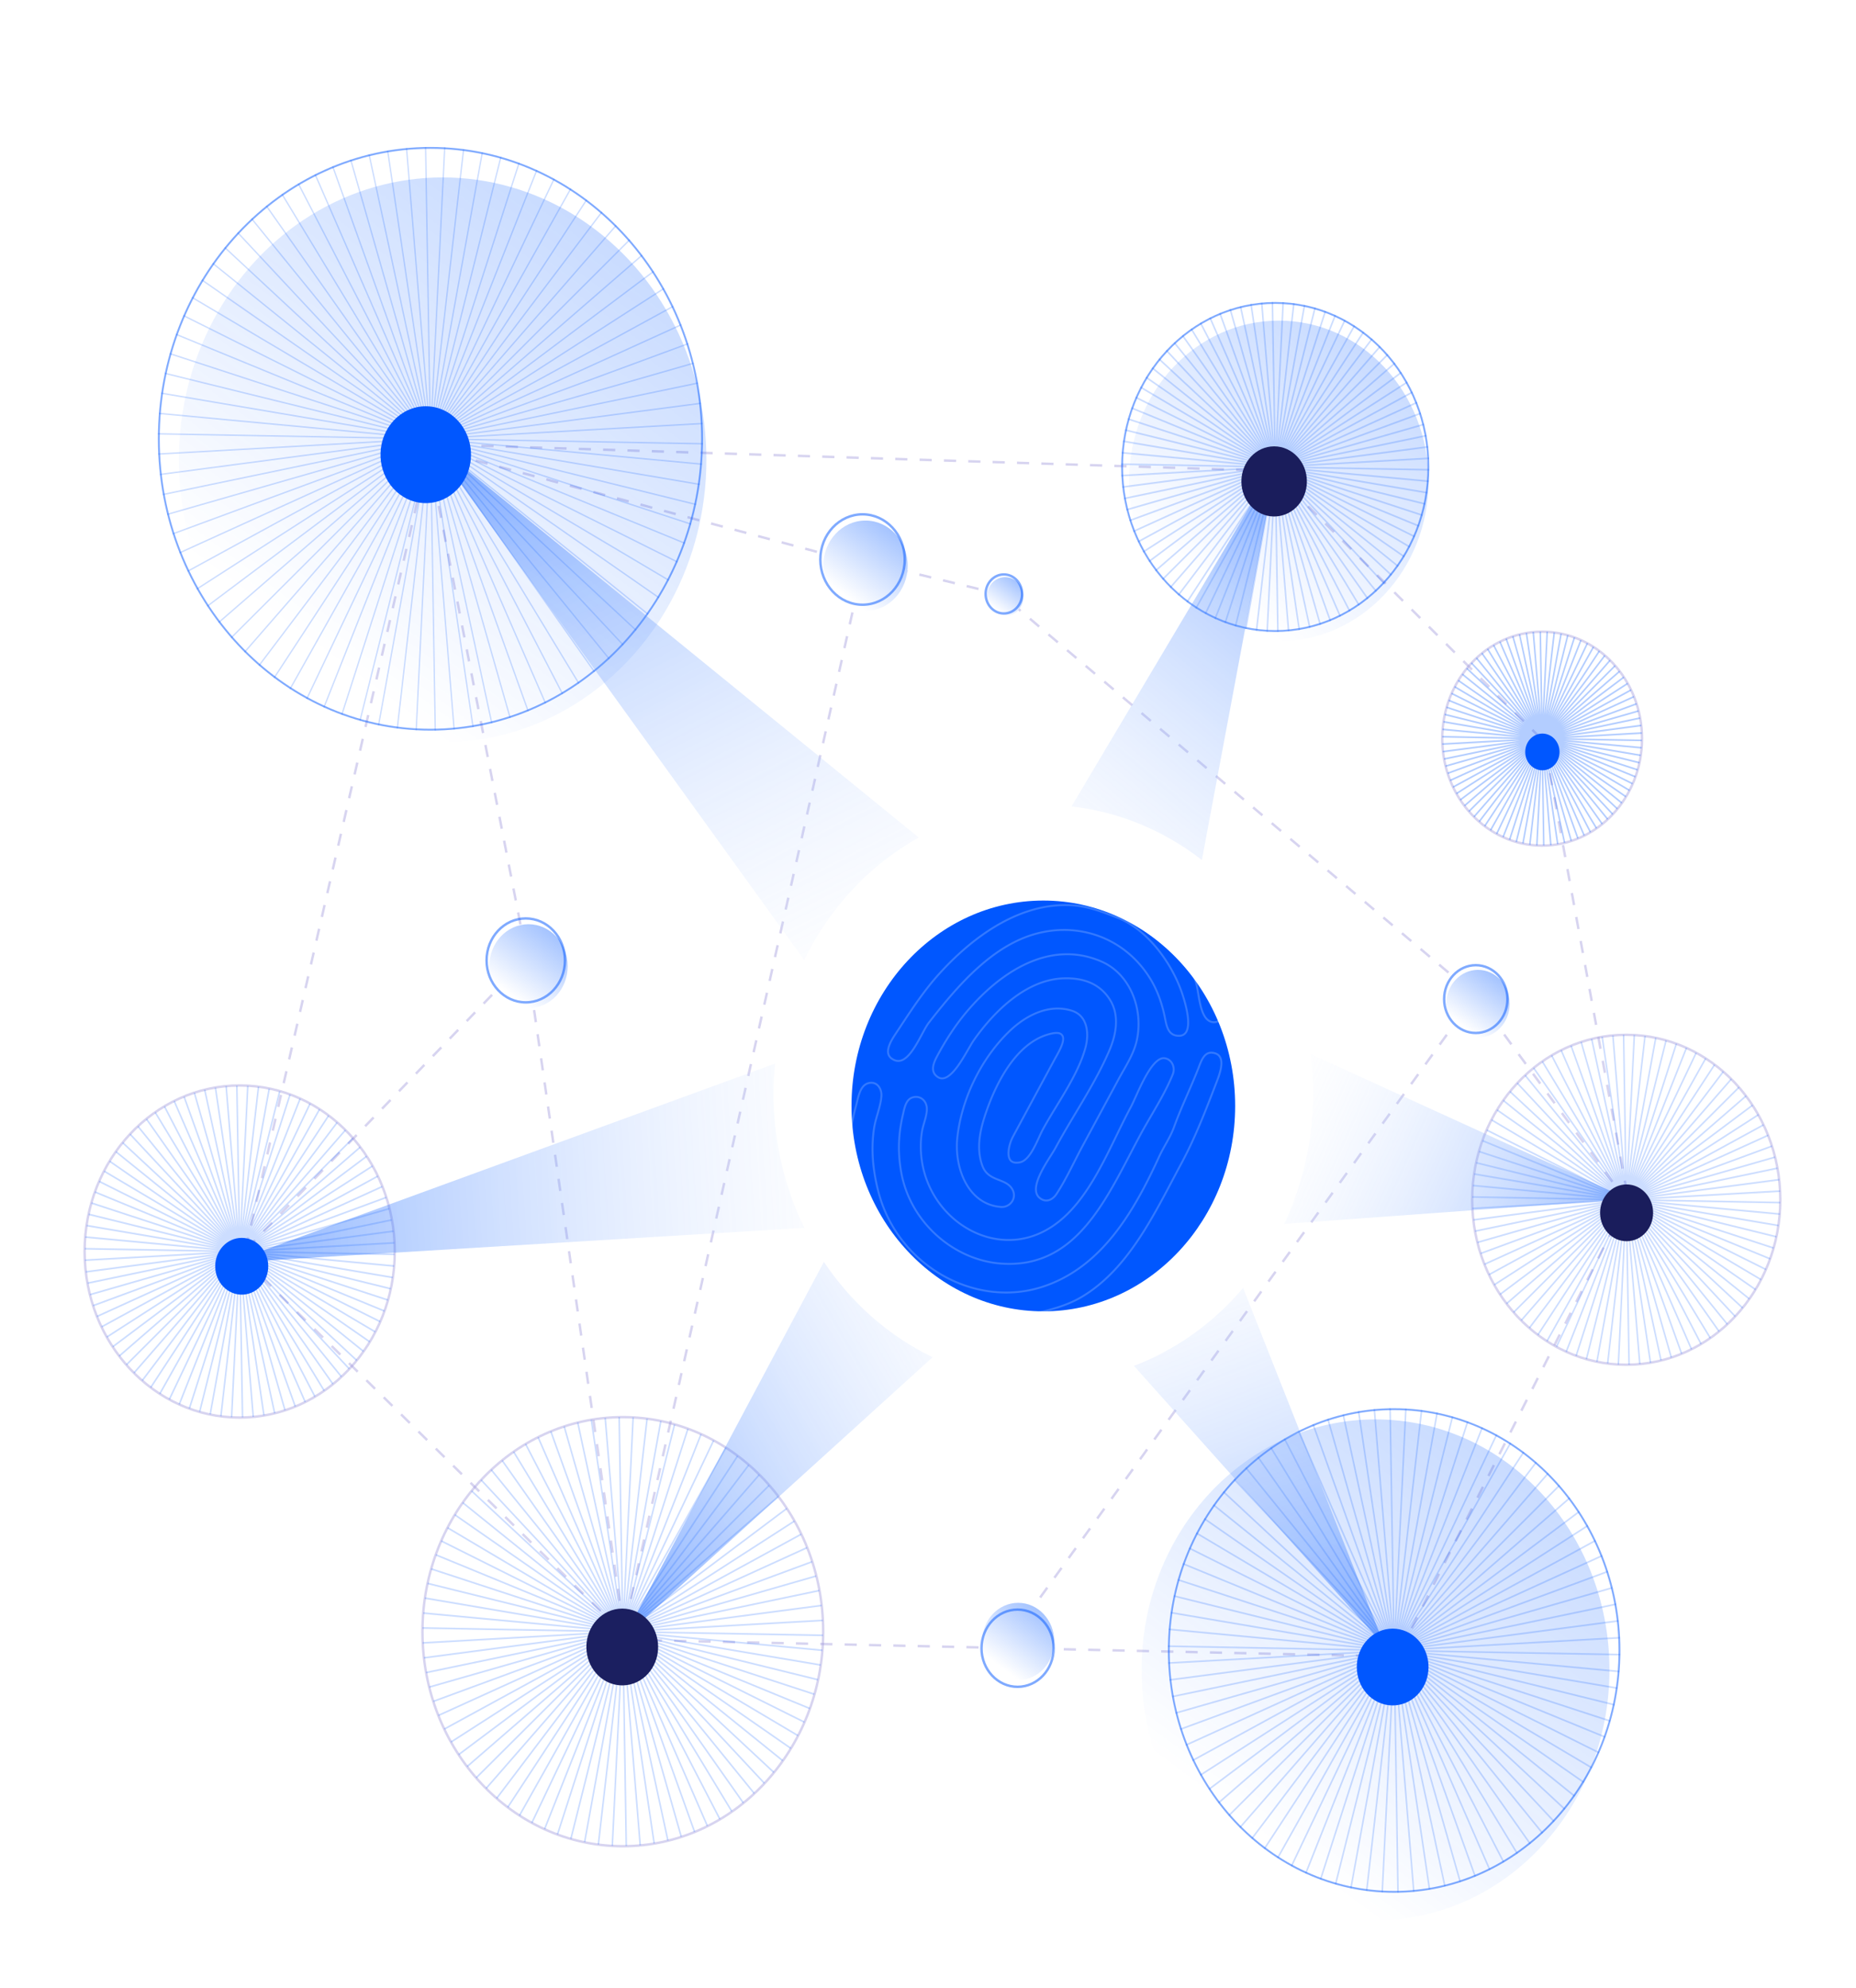 <svg width="762" height="816" viewBox="0 0 762 816" fill="none" xmlns="http://www.w3.org/2000/svg"><path fill="#fff" d="M0 0h761.938v815.603H0z"/><g style="mix-blend-mode:lighten" filter="url(#filter0_f)"><path d="M211.494 571.784c19.013 13.311 44.056 72.861 31.908 92.974-12.148 20.114-50.354 26.676-69.367 13.365-19.013-13.311-14.492-30.959-2.344-51.072 12.148-20.114 20.79-68.578 39.803-55.267z" fill="#677B99"/></g><g style="mix-blend-mode:lighten" filter="url(#filter1_f)"><path d="M192.896 556.203c18.125 12.69 36.174 39.129 24.75 58.044-11.423 18.915-13.818 52.258-31.944 39.568-18.125-12.69-57.733-67.425-46.309-86.34 11.423-18.915 35.378-23.962 53.503-11.272z" fill="#30F"/></g><g style="mix-blend-mode:lighten" filter="url(#filter2_f)"><path d="M196.51 614.048c17.203 12.044-11.546 1.521-15.984 46.31.489 28.019-35.135 25.32-52.337 13.276-17.203-12.044-21.662-37.515-9.96-56.892 11.702-19.376 61.078-14.738 78.281-2.694z" fill="#0085FF"/></g><ellipse cx="184.402" cy="570.236" rx="120.373" ry="128.852" fill="#fff"/><g style="mix-blend-mode:lighten" filter="url(#filter3_f)"><path d="M634.133 202.404c15.662 10.966 36.291 60.02 26.284 76.589-10.007 16.569-41.479 21.974-57.142 11.009-15.662-10.965-11.938-25.502-1.931-42.071 10.007-16.569 17.127-56.492 32.789-45.527z" fill="#7683B1"/></g><g style="mix-blend-mode:lighten" filter="url(#filter4_f)"><path d="M618.812 189.569c14.931 10.454 29.799 32.233 20.389 47.814-9.411 15.582-11.384 43.049-26.315 32.595-14.931-10.453-47.559-55.542-38.148-71.124 9.411-15.581 29.143-19.738 44.074-9.285z" fill="#30F"/></g><g style="mix-blend-mode:lighten" filter="url(#filter5_f)"><path d="M621.789 237.22c14.171 9.921-9.511 1.252-13.167 38.148.403 23.081-28.943 20.858-43.113 10.936-14.171-9.921-17.845-30.903-8.205-46.865 9.64-15.961 50.314-12.141 64.485-2.219z" fill="#0085FF"/></g><ellipse cx="614.032" cy="174.772" rx="126.136" ry="135.02" fill="#fff"/><path opacity=".4" d="M216.416 394.779l39.698 274.153 98.603-438.644 56.345 13.708 194.646 164.491m0 0L417.465 668.932m188.243-260.445l61.468 83.616" stroke="#9C94D9" stroke-dasharray="5 5"/><path opacity=".4" d="M354.717 231.659l-179.279-47.976 40.978 209.726L99.884 514.036" stroke="#9C94D9" stroke-dasharray="5 5"/><path opacity=".4" d="M522.471 193.278l-345.753-10.966-76.834 334.465 158.791 156.267 315.019 6.854 94.762-187.794-34.575-187.795-111.41-111.031z" stroke="#9C94D9" stroke-dasharray="5 5"/><ellipse opacity=".3" cx="181.722" cy="188.746" rx="108.296" ry="115.924" fill="url(#paint0_linear)"/><path opacity=".5" d="M288.242 180.094c0 65.967-49.953 119.4-111.519 119.4s-111.519-53.433-111.519-119.4c0-65.967 49.953-119.4 111.519-119.4s111.519 53.433 111.519 119.4z" stroke="#0057FF" stroke-width=".75"/><path opacity=".2" d="M175.019 60.313l1.838 111.46 5.449-111.319.544.03-5.447 111.277 12.666-110.572.54.071-12.665 110.561 19.818-109.368.534.111-19.825 109.409 26.914-107.651.526.15-26.912 107.641 33.87-105.394.515.19-33.865 105.378 40.624-102.566.501.227-40.649 102.628 47.282-99.325.484.265-47.252 99.264 53.62-95.544.467.3-53.617 95.539 59.651-91.249.446.334-59.667 91.273 65.512-86.639.423.367-65.501 86.623 70.946-81.492.398.397-70.968 81.518 76.157-76.04.371.427-76.139 76.021 80.862-70.117.342.453-80.86 70.116 85.26-63.935.312.477-85.26 63.935 89.197-57.4.28.499-89.22 57.416 92.766-50.599.247.519L183.8 176.56l95.82-43.557.213.536-95.813 43.554 98.44-36.319.177.551-98.461 36.326 100.56-28.878.141.563-100.566 28.88 102.207-21.291.104.572-102.246 21.299 103.36-13.567.067.578-103.294 13.558 103.952-5.831.028.582-103.922 5.829 104.054 1.896-.01.583-104.134-1.898 103.739 9.699-.047.58-103.711-9.696 102.86 17.426-.085.575-102.891-17.431 101.443 25.091-.123.568-101.402-25.081 99.568 32.599-.16.557-99.529-32.587 97.167 39.891-.195.544-97.209-39.908 94.387 47.075-.229.528-94.431-47.096 91.079 54.054-.264.509-91.045-54.034 87.304 60.71-.296.488-87.249-60.671 83.116 66.991-.327.465L182.73 185.3l78.62 73.19-.357.44-78.513-73.09 73.593 78.705-.385.412-73.663-78.781 68.346 84.124-.41.382-68.338-84.112 62.693 89.032-.435.351-62.684-89.021 56.71 93.444-.457.318-56.714-93.453 50.478 97.457-.476.283-50.497-97.494 43.997 101.081-.493.246-43.95-100.971 37.325 103.991-.508.209-37.356-104.078 30.462 106.607-.52.17-30.459-106.596 23.435 108.636-.53.131-23.438-108.646 16.282 110.121-.538.091-16.279-110.105 9.058 111.016-.542.05-9.054-110.971 1.837 111.394-.544.01-1.839-111.458-5.449 111.317-.543-.03 5.447-111.266-12.666 110.637-.54-.071 12.666-110.646-19.819 109.378-.534-.111 19.825-109.408-26.915 107.65-.525-.15 26.911-107.641-33.87 105.394-.514-.189 33.886-105.443-40.716 102.631-.501-.228 40.678-102.536-47.24 99.308-.485-.264 47.269-99.37-53.636 95.574-.467-.3 53.626-95.554-59.731 91.339-.446-.334 59.727-91.334-65.501 86.625-.423-.367 65.533-86.666-71.049 81.535-.398-.397 71.002-81.481-76.12 76.002-.371-.426 76.13-76.013-80.924 70.184-.342-.452 80.939-70.197-85.268 63.94-.312-.477 85.291-63.958-89.299 57.423-.28-.499 89.259-57.398-92.734 50.581-.248-.519 92.734-50.58-95.82 43.556-.212-.536 95.816-43.555-98.443 36.32-.177-.551 98.459-36.326-100.558 28.878-.141-.563 100.568-28.88-102.21 21.291-.103-.572 102.172-21.284-103.286 13.627-.067-.578 103.365-13.637-104.023 5.835-.028-.582 103.923-5.829-104.055-1.896.01-.583 104.134 1.898-103.74-9.699.048-.58 103.709 9.696-102.858-17.426.085-.575 102.808 17.417-101.43-25.002.122-.567 101.487 25.015-99.582-32.534.16-.557 99.592 32.538-97.23-39.917.195-.544 97.207 39.908-94.386-47.075.23-.528 94.403 47.083-91.122-54.041.264-.509 91.11 54.033-87.369-60.709.296-.488 87.351 60.696-83.147-67.016.327-.466 83.174 67.038-78.577-73.08.356-.439 78.55 73.054-73.629-78.745.385-.412 73.666 78.785-68.349-84.128.41-.382 68.307 84.075-62.662-88.92.434-.35 62.707 88.982-56.732-93.481.457-.318 56.714 93.453-50.478-97.457.476-.283 50.452 97.406-44.023-100.917.493-.247 44.055 100.991-37.359-104.086.508-.209 37.355 104.077-30.461-106.606.52-.17 30.455 106.581-23.431-108.545.53-.132 23.422 108.505-16.336-109.979.537-.092 16.346 110.04-9.125-111.026.542-.05 9.126 111.044-1.838-111.467.544-.01z" fill="#0057FF"/><ellipse opacity=".3" cx="525.032" cy="197.389" rx="61.467" ry="65.796" fill="url(#paint1_linear)"/><path opacity=".5" d="M586.446 191.664c0 37.211-28.175 67.332-62.877 67.332s-62.876-30.121-62.876-67.332c0-37.21 28.174-67.331 62.876-67.331s62.877 30.121 62.877 67.331z" stroke="#0057FF" stroke-width=".75"/><path opacity=".2" d="M522.727 123.952l.993 57.865 2.767-57.787.639.035-2.769 57.828 6.531-57.443.636.083-6.538 57.509 10.305-56.905.628.13-10.297 56.865 13.99-55.952.619.178-13.994 55.965 17.615-54.744.606.223-17.567 54.592 21.036-53.149.59.267-21.053 53.191 24.457-51.525.571.311-24.526 51.67 27.867-49.692.549.353-27.854 49.668 31.053-47.464.524.393-30.978 47.351 33.954-44.92.497.431-33.993 44.972 36.831-42.311.468.467-36.816 42.295 39.518-39.492.437.501-39.528 39.502 42.013-36.464.403.532-42.075 36.518 44.346-33.244.367.561-44.339 33.239 46.398-29.815.329.588-46.295 29.749 48.144-26.261.29.611-48.13 26.253 49.686-22.609.25.631-49.802 22.662 51.15-18.859.208.648-51.144 18.857 52.286-14.98.165.662-52.267 14.975 53.119-11.023.122.673-52.996 10.997 53.56-7.053.079.681-53.661 7.066 54.02-3.04.033.685-53.985 3.037 54.057.987-.011.686-54.067-.988 53.851 5.013-.055.683-53.92-5.019 53.416 9.048-.1.677-53.333-9.034 52.625 12.982-.144.668-52.775-13.019 51.779 16.978-.188.655-51.606-16.922 50.404 20.717-.23.64-50.484-20.75 48.991 24.473-.27.621-49.045-24.499 47.343 28.154-.311.599-47.161-28.046 45.25 31.458-.349.574-45.445-31.593 43.239 34.942-.385.547-43.076-34.809 40.739 37.92-.42.517-40.795-37.973 38.243 40.938-.452.484-38.244-40.937 35.474 43.669-.483.45-35.583-43.803 32.594 46.393-.512.412-32.427-46.156 29.383 48.429-.537.373-29.516-48.648 26.246 50.783-.56.332-26.156-50.608 22.825 52.43-.581.289-22.863-52.518 19.385 54.117-.598.245-19.353-54.03 15.808 55.318-.612.2-15.861-55.501 12.162 56.568-.624.154-12.128-56.408 8.44 57.166-.632.107-8.451-57.239 4.686 57.689-.637.059-4.683-57.644.922 57.875-.64.012-.922-57.864-2.838 57.787-.639-.036 2.838-57.802-6.6 57.507-.635-.084 6.613-57.623-10.381 56.931-.628-.131 10.335-56.683-13.945 55.771-.619-.178 13.98-55.905-17.601 54.773-.605-.223 17.619-54.831-21.172 53.388-.59-.268 21.156-53.347-24.56 51.593-.571-.311 24.558-51.588-27.899 49.699-.549-.353 27.851-49.612-30.967 47.408-.525-.393 31.056-47.544-34.114 45.113-.497-.432 34.064-45.048-36.902 42.388-.468-.467 36.972-42.468-39.674 39.575-.436-.501 39.6-39.502-42.086 36.465-.403-.533 42.146-36.517-44.417 33.244-.367-.562 44.288-33.147-46.347 29.812-.33-.587 46.429-29.865-48.194 26.288-.29-.611 48.196-26.29-49.835 22.646-.25-.631 49.873-22.663-51.221 18.86-.208-.649 51.01-18.781-52.068 14.994-.166-.662 52.269-15.052-53.121 11.099-.123-.673L514.6 193.19l-53.828 7.078-.078-.68 53.726-7.065-54.003 3.038-.033-.684 53.983-3.038-54.055-.987.011-.685 54.049.987-53.916-5.012.055-.683 53.993 5.019-53.489-9.048.099-.677 53.404 9.034-52.695-12.982.144-.668 52.686 12.98-51.69-16.85.187-.655 51.837 16.897-50.634-20.782.23-.639 50.551 20.748-49.058-24.471.27-.622 48.98 24.432-47.278-27.997.31-.6 47.358 28.044-45.446-31.544.348-.575 45.407 31.517-43.2-34.776.385-.548 43.251 34.818-40.914-38.017.42-.518 40.955 38.055-38.32-41.019.452-.484 38.245 40.938-35.475-43.67.483-.45 35.425 43.608-32.519-46.109.511-.413 32.557 46.163-29.511-48.523.536-.374 29.541 48.572-26.271-50.618.56-.333 26.227 50.533-22.895-52.354.579-.291 22.934 52.442-19.455-54.039.598-.246 19.503 54.174-15.875-55.55.613-.201 15.799 55.286-12.184-56.263.624-.155 12.204 56.357-8.516-57.203.632-.108 8.522 57.245-4.757-57.694.637-.06 4.754 57.642-.993-57.872.64-.013z" fill="#0057FF"/><path d="M633.138 347.071c22.647 0 41.006-19.652 41.006-43.894 0-24.242-18.359-43.894-41.006-43.894-22.646 0-41.005 19.652-41.005 43.894 0 24.242 18.359 43.894 41.005 43.894z" stroke="#9C94D9" stroke-opacity=".4"/><path opacity=".3" d="M633.913 293.561l1.62-34.261-.639-.034-1.605 33.94-.578-33.929-.64.012.583 34.225-2.849-34.173-.638.061L632 293.38l-5.02-33.618-.632.108 5.028 33.676-7.223-33.275-.624.155 7.201 33.172-9.322-32.55-.612.201 9.367 32.708-11.501-31.954-.598.246 11.43 31.757-13.414-30.781-.581.29 13.515 31.009-15.518-29.899-.559.333 15.461 29.791-17.403-28.634-.537.374 17.393 28.616-19.193-27.232-.511.412 19.261 27.331-21.006-25.807-.483.45 20.855 25.62-22.462-24.044-.453.485 22.46 24.041-23.932-22.321-.421.517 24.11 22.487-25.533-20.62-.386.547 25.616 20.687-26.909-18.671-.348.575 26.659 18.497-27.823-16.507-.311.599 27.904 16.555-28.859-14.411-.27.621 28.979 14.472-29.892-12.259-.229.64 29.612 12.144-30.316-9.948-.188.655 30.41 9.979-30.991-7.708-.145.667 31.084 7.732-31.459-5.382-.101.676 31.669 5.419-32.005-2.988-.056.682 31.652 2.956-31.701-.619-.012.686 31.699.618-31.709 1.717.032.685 32.006-1.734-31.812 4.161.077.681 31.661-4.142-31.262 6.486.122.673 31.053-6.442-30.615 8.707.164.662 30.888-8.785-30.161 11.062.207.648 30.249-11.093-29.481 13.386.25.631 29.204-13.261-28.312 15.394.29.611 28.425-15.455-27.323 17.521.329.588 27.371-17.552-26.142 19.554.367.562 26.043-19.48-24.685 21.331.402.534 24.657-21.307-23.249 23.099.435.502 23.5-23.347-21.876 25.084.468.467 21.644-24.818-19.968 26.323.497.432 19.992-26.355-18.262 27.808.524.394 18.331-27.914-16.46 29.229.548.353 16.434-29.181-14.503 30.359.571.312 14.558-30.475-12.482 31.429.59.268 12.441-31.328-10.382 32.237.605.224 10.376-32.218-8.249 32.906.619.177 8.197-32.701-6.082 33.169.629.132 6.123-33.393-3.933 33.817.635.085 3.953-33.991-1.684 34.197.639.036 1.669-33.872.513 33.86.64-.011-.517-34.151 2.783 34.097.638-.059-2.769-33.915 4.956 33.554.633-.107-4.964-33.603 7.158 33.2.624-.154-7.138-33.108 9.259 32.485.612-.2-9.303-32.641 11.437 31.887.598-.246-11.364-31.683 13.348 30.707.581-.29-13.397-30.819 15.4 29.797.56-.332-15.467-29.927 17.409 28.681.536-.374-17.327-28.546 19.128 27.162.511-.413-19.197-27.26 20.941 25.737.483-.45-20.79-25.551 22.397 23.975.453-.485-22.397-23.974 23.869 22.253.421-.516-24.043-22.416 25.466 20.549.386-.548-25.55-20.616 26.843 18.601.348-.576-26.598-18.43 27.763 16.441.31-.599-27.836-16.485 28.791 14.341.27-.622-28.911-14.4 29.824 12.188.229-.641-29.549-12.075 30.254 9.88.187-.655-30.348-9.911 30.93 7.64.143-.668-31.015-7.661 31.392 5.313.1-.677-31.602-5.349 31.939 2.919.055-.683-31.589-2.887 31.639.55.011-.685-31.636-.55 31.647-1.787-.033-.684-31.943 1.803 31.75-4.231-.079-.68-31.599 4.211 31.202-6.556-.123-.672-30.984 6.51 30.547-8.775-.165-.662-30.739 8.83 30.096-11.107-.209-.648-30.342 11.198 29.493-13.491-.251-.63-29.141 13.329 28.25-15.464-.292-.61-28.359 15.524 27.259-17.591-.33-.587-27.304 17.619 26.076-19.621-.368-.561-25.981 19.55 24.624-21.403-.404-.532-24.591 21.375 23.185-23.169-.437-.501-23.432 23.416 21.81-25.153-.469-.467-21.581 24.889 19.906-26.395-.498-.431-19.928 26.423 18.199-27.877-.525-.393-18.268 27.984 16.398-29.3-.55-.352-16.367 29.247 14.437-30.426-.571-.31-14.492 30.541 12.416-31.497-.589-.266-12.377 31.395 10.318-32.306-.606-.222-10.312 32.287 8.185-32.976-.618-.176-8.135 32.771 6.019-33.241-.629-.13-6.059 33.464 3.869-33.89-.635-.083-3.888 34.053z" fill="#0057FF"/><path d="M667.669 560.141c34.933 0 63.252-30.313 63.252-67.706s-28.319-67.706-63.252-67.706c-34.932 0-63.251 30.313-63.251 67.706s28.319 67.706 63.251 67.706z" stroke="#9C94D9" stroke-opacity=".4"/><path opacity=".2" d="M666.91 424.723l.923 57.862 2.837-57.786.64.036-2.839 57.806 6.6-57.51.636.083-6.613 57.62 10.38-56.928.629.132-10.337 56.685 13.947-55.773.618.177-13.98 55.908 17.602-54.775.605.223-17.619 54.83 21.172-53.387.589.268-21.154 53.342 24.559-51.589.57.312-24.599 51.674 27.941-49.696.549.353-27.851 49.536 30.966-47.332.525.393-31.054 47.466 34.112-45.036.498.432-33.99 44.873 36.827-42.301.468.467-36.973 42.47 39.675-39.578.437.502-39.599 39.501 42.084-36.464.403.532-42.146 36.518 44.418-33.244.366.562-44.287 33.146 46.346-29.811.33.587-46.43 29.866 48.195-26.289.291.611-48.195 26.288 49.833-22.644.251.631-49.873 22.662 51.221-18.859.208.648-51.173 18.842L728.68 474.6l.166.662-52.104 14.928 52.956-11.064.122.673-53.183 11.111 53.83-7.079.078.681-53.723 7.065 53.999-3.039.034.685-53.981 3.037 54.052.987-.01.685-54.053-.987 53.92 5.013-.056.682-53.991-5.019 53.488 9.049-.1.677-53.405-9.035 52.697 12.983-.144.668-52.846-13.02 51.849 16.978-.187.656-51.678-16.922 50.475 20.717-.229.64-50.556-20.75 49.063 24.473-.271.621-48.979-24.432 47.277 27.998-.31.599-47.361-28.046 45.449 31.546-.348.575-45.402-31.514 43.195 34.774-.385.547-43.251-34.818 40.915 38.018-.42.517-40.958-38.058 38.323 41.022-.453.485-38.244-40.937 35.475 43.669-.483.449-35.426-43.608 32.519 46.109-.511.413-32.556-46.162 29.511 48.523-.537.374-29.542-48.574 26.272 50.62-.56.333-26.262-50.601 22.931 52.51-.58.291-22.908-52.459 19.429 53.967-.597.247-19.502-54.168 15.873 55.544-.612.2-15.8-55.29 12.185 56.268-.624.154-12.205-56.36 8.517 57.206-.633.108-8.521-57.24 4.757 57.689-.638.061-4.754-57.646.994 57.876-.64.012-.994-57.86-2.766 57.783-.639-.035 2.768-57.83-6.53 57.444-.636-.082 6.538-57.511-10.305 56.906-.629-.13 10.298-56.864-13.991 55.951-.618-.177 13.98-55.909-17.602 54.777-.605-.223 17.566-54.667-21.036 53.223-.59-.267 21.084-53.343-24.488 51.588-.57-.31 24.527-51.672-27.869 49.693-.549-.352 27.853-49.667-31.051 47.463-.525-.393 30.98-47.352-33.955 44.92-.498-.431 33.994-44.972-36.831 42.312-.469-.468 36.817-42.294-39.518 39.491-.437-.501 39.527-39.5-42.012 36.463-.403-.533 42.074-36.517-44.345 33.243-.368-.561 44.22-33.149-46.278 29.814-.331-.588 46.422-29.906-48.269 26.329-.291-.61 48.136-26.257-49.691 22.612-.251-.63 49.804-22.663-51.151 18.859-.209-.648 51.142-18.856-52.283 14.98-.165-.662 52.268-14.976-53.121 11.023-.122-.673 52.993-10.996-53.557 7.052-.078-.68 53.664-7.067-54.023 3.04-.034-.684 53.98-3.038-54.051-.987.011-.685 54.068.987-53.853-5.012.056-.683 53.917 5.019-53.414-9.048.1-.677 53.337 9.035-52.629-12.983.144-.668 52.773 13.018-51.777-16.977.188-.655 51.61 16.922-50.407-20.718.229-.639 50.482 20.748-48.989-24.471.271-.622 48.911 24.433-47.209-27.998.31-.6 47.288 28.046-45.376-31.546.348-.575 45.443 31.592-43.237-34.94.386-.547 43.076 34.81-40.74-37.921.42-.518 40.798 37.976-38.246-40.94.453-.485 38.243 40.937-35.474-43.668.484-.45 35.582 43.802-32.594-46.392.512-.412 32.428 46.156-29.383-48.429.537-.373 29.516 48.648-26.246-50.784.56-.332 26.154 50.605-22.823-52.426.58-.29 22.863 52.518-19.385-54.116.598-.246 19.355 54.034-15.809-55.321.612-.201 15.861 55.502-12.163-56.569.624-.153 12.128 56.406-8.44-57.165.633-.106 8.451 57.24-4.687-57.69.638-.06 4.683 57.641-.923-57.872.64-.011z" fill="#0057FF"/><ellipse opacity=".3" cx="564.73" cy="685.38" rx="96.043" ry="102.807" fill="url(#paint2_linear)"/><path opacity=".5" d="M664.887 677.427c0 54.73-41.442 99.052-92.51 99.052-51.068 0-92.51-44.322-92.51-99.052 0-54.729 41.442-99.052 92.51-99.052 51.068 0 92.51 44.323 92.51 99.052z" stroke="#0057FF" stroke-width=".75"/><path opacity=".2" d="M571.037 577.994l1.496 89.608 4.339-89.442.639.035-4.34 89.466 10.177-88.992.636.084-10.172 88.95 15.931-87.991.629.131-15.936 88.014 21.621-86.569.618.177-21.631 86.612 27.245-84.768.605.223-27.2 84.629 32.579-82.386.59.267-32.626 82.505 37.939-79.862.571.311-37.967 79.918 43.135-76.874.549.353-43.049 76.722 47.907-73.363.525.393-47.938 73.409 52.573-69.644.498.431L578.396 670l56.998-65.577.469.467-57.094 65.687 61.289-61.195.437.501-61.123 61.029 64.937-56.392.403.532-65.055 56.495 68.571-51.445.367.562-68.465 51.365 71.603-46.164.33.588-71.74 46.252 74.584-40.72.291.61-74.437 40.64 76.905-35.041.251.631-76.994 35.081 79.088-29.234.209.648-79.117 29.245 80.839-23.236.166.662-80.796 23.223 82.146-17.138.122.673-82.127 17.134 83.023-10.969.078.681-83.066 10.974 83.591-4.726.034.684-83.563 4.725 83.634 1.521-.01.686-83.643-1.522 83.344 7.768-.056.683-83.291-7.763 82.539 13.925-.1.677-82.609-13.937 81.569 20.106-.144.668-81.525-20.096 79.947 26.098-.187.656-79.975-26.107 78.108 32.034-.229.64-78.139-32.047 75.815 37.814-.27.621-75.801-37.807 73.186 43.417-.31.599-73.16-43.4 70.169 48.766-.349.575-70.189-48.78 66.821 53.905-.385.548-66.75-53.849 63.085 58.648-.42.517-63.119-58.679 59.156 63.242-.453.485-59.21-63.3 54.947 67.631-.483.45-54.925-67.605 50.358 71.528-.511.412-50.359-71.527 45.571 75.133-.537.373-45.558-75.112 40.545 78.313-.56.333-40.508-78.241 35.35 81.039-.58.29-35.4-81.155 30.013 83.642-.598.246-30.001-83.61 24.464 85.608-.613.2-24.481-85.668 18.791 87.268-.624.154-18.761-87.131 13.08 88.333-.632.108-13.102-88.477 7.263 89.282-.638.059-7.257-89.213 1.421 89.533-.64.012-1.421-89.521-4.414 89.444-.639-.036 4.409-89.35-10.163 88.788-.635-.084 10.186-88.992-16.029 88.033-.629-.131 16.011-87.933-21.696 86.488-.618-.177 21.678-86.418-27.209 84.574-.605-.223 27.236-84.66-32.698 82.418-.59-.268 32.7-82.422-38.013 79.779-.57-.311 37.995-79.742-43.08 76.698-.549-.353 43.101-76.734-48.043 73.375-.525-.393 48.01-73.324-52.645 69.56-.498-.431 52.659-69.578-57.073 65.496-.468-.468 57.059-65.48-61.172 61.077-.437-.501 61.188-61.094-65.001 56.369-.403-.533 65.059-56.418-68.576 51.368-.367-.562 68.512-51.32-71.733 46.119-.329-.588 71.725-46.114-74.57 40.672-.29-.611 74.612-40.695-77.081 35.007-.251-.631 77.067-35-79.161 29.153-.209-.648 79.191-29.164-80.913 23.155-.165-.662 80.851-23.137-82.119 17.052-.122-.673 82.141-17.057-83.12 10.892-.078-.68 83.137-10.894-83.579 4.645-.033-.684 83.559-4.644-83.714-1.602.011-.685 83.715 1.601-83.417-7.848.056-.683 83.367 7.844-82.615-14.005.1-.677 82.714 14.022-81.591-20.192.144-.668 81.487 20.166-79.992-26.168.187-.655 80.051 26.187-78.184-32.115.23-.64 78.21 32.126-75.887-37.893.27-.621 75.879 37.888-73.264-43.497.311-.6 73.147 43.429-70.156-48.706.348-.575 70.26 48.777-66.892-53.902.385-.548 66.897 53.907-63.232-58.794.42-.518 63.26 58.821-59.214-63.384.453-.485 59.211 63.381-54.948-67.712.484-.45 54.86 67.605-50.377-71.527.511-.413 50.397 71.555-45.609-75.071.537-.374 45.664 75.164-40.651-78.454.56-.332 40.636 78.424-35.395-81.223.58-.29 35.4 81.233-30.012-83.72.597-.245 29.961 83.575-24.506-85.573.612-.201 24.555 85.745-18.865-87.345.624-.154 18.837 87.217-13.156-88.419.632-.108 13.177 88.555-7.337-89.359.637-.06 7.332 89.289-1.496-89.609.64-.012z" fill="#0057FF"/><path d="M255.705 757.752c45.431 0 82.26-39.423 82.26-88.054 0-48.63-36.829-88.053-82.26-88.053-45.431 0-82.26 39.423-82.26 88.053 0 48.631 36.829 88.054 82.26 88.054z" stroke="#9C94D9" stroke-opacity=".4"/><path opacity=".2" d="M254.531 581.638l1.327 78.218 3.761-78.141.639.035-3.762 78.174 8.852-77.7.636.083-8.847 77.649 13.859-76.778.629.13-13.884 76.916 18.904-75.648.619.177-18.875 75.529 23.741-73.951.606.222-23.769 74.04 28.567-72.064.589.268-28.507 71.911 33.074-69.623.571.311-33.125 69.73 37.628-67.13.549.352-37.629 67.132 41.907-64.128.524.393-41.896 64.113 45.95-60.793.498.431-45.914 60.745 49.747-57.196.469.467-49.8 57.256 53.415-53.386.437.501-53.358 53.329 56.673-49.225.403.532-56.724 49.27 59.825-44.929.368.561-59.833 44.935L326.013 624l.33.587-62.64 40.357 65.069-35.536.291.611-64.973 35.484 67.109-30.596.251.631-67.246 30.658 69.091-25.522.209.648-69.01 25.491 70.483-20.282.166.662-70.473 20.279 71.656-14.993.123.673-71.781 15.019 72.594-9.565.078.68-72.511 9.555 72.953-4.106.034.684-72.932 4.105 73.003 1.342-.011.685-73.001-1.342 72.786 6.789-.056.683-72.723-6.783 72.054 12.145-.1.677-72.141-12.16 71.184 17.529-.144.668-71.202-17.533 69.873 22.825-.187.655-69.894-22.832 68.276 28.049-.229.64-68.147-27.996 66.155 32.963-.27.621-66.306-33.038 63.94 37.937-.31.599-63.805-37.856 61.229 42.512-.348.575-61.343-42.591 58.389 47.094-.385.547-58.393-47.096 55.143 51.362-.42.517-55.041-51.267 51.576 55.209-.452.485-51.577-55.21 47.894 58.919-.483.45-47.983-59.028 43.998 62.506-.512.412-43.951-62.44 39.744 65.513-.537.373-39.749-65.521 35.4 68.367-.56.332-35.413-68.392 30.837 70.836-.58.289-30.815-70.783 26.174 73.004-.597.245-26.204-73.085L280 753.742l-.612.2-21.286-74.66 16.425 76.082-.623.155-16.45-76.198 11.433 77.222-.632.107-11.441-77.269 6.348 77.986-.637.059-6.342-77.912 1.253 78.143-.64.012-1.254-78.139-3.834 78.062-.639-.036 3.836-78.096-8.926 77.623-.636-.084 8.92-77.567-13.932 76.697-.629-.131 13.951-76.801-18.972 75.623-.618-.178 18.959-75.572-23.826 73.907-.605-.224 23.786-73.783-28.501 71.896-.59-.267 28.554-72.029-33.203 69.741-.571-.311 33.23-69.797-37.734 67.108-.548-.353 37.702-67.052-41.98 64.049-.524-.394 41.921-63.959-45.976 60.729-.497-.432 46.047-60.823-49.881 57.186-.468-.468 49.87-57.173-53.485 53.304-.437-.502 53.435-53.253-56.75 49.15-.403-.533 56.793-49.187-59.894 44.848-.368-.562 59.908-44.857-62.714 40.278-.329-.588 62.613-40.214-65.042 35.482-.291-.61 65.15-35.541-67.287 30.564-.25-.631 67.323-30.58-69.169 25.444-.208-.648 69.085-25.413-70.558 20.204-.166-.663 70.545-20.2L175 686.828l-.122-.673 71.726-14.914-72.539 9.548-.078-.68 72.588-9.555-73.031 4.107-.033-.685 73-4.104-73.072-1.342.011-.685 73.088 1.342-72.789-6.789.056-.683 72.833 6.793-72.247-12.244.1-.677 72.213 12.238-71.256-17.608.144-.667 71.28 17.614-69.952-22.906.188-.656 69.891 22.886-68.19-28.013.229-.64 68.259 28.041-66.268-33.097.271-.621 66.147 33.037-63.864-37.847.31-.6 64.036 37.949-61.378-42.693.349-.575 61.186 42.56-58.315-46.974.385-.548 58.466 47.097-55.216-51.362.42-.518 55.186 51.334-51.722-55.364.453-.485 51.648 55.286-47.965-58.995.483-.45 48.007 59.046-44.022-62.435.511-.413 44.068 62.501-39.861-65.662.537-.374 39.823 65.6-35.474-68.445.56-.333 35.487 68.471-30.91-70.914.58-.29 30.869 70.819-26.228-72.95.597-.246 26.29 73.12-21.416-74.94.612-.201 21.397 74.875-16.454-76.297.624-.154 16.419 76.136-11.486-77.16.633-.108 11.512 77.337-6.42-77.964.638-.06 6.416 77.916-1.327-78.235.64-.012z" fill="#0057FF"/><path d="M98.406 581.822c35.162 0 63.667-30.512 63.667-68.151 0-37.638-28.505-68.15-63.667-68.15-35.162 0-63.666 30.512-63.666 68.15 0 37.639 28.504 68.151 63.666 68.151z" stroke="#9C94D9" stroke-opacity=".4"/><path opacity=".2" d="M97.564 445.604l.996 58.349 2.847-58.272.639.036-2.838 58.109 6.6-57.814.636.083-6.614 57.925 10.381-57.232.629.131-10.369 57.166 14.061-56.254.619.178-14.051 56.213 17.672-55.08.606.222-17.69 55.133 21.243-53.69.589.268-21.285 53.798 24.772-52.044.571.311-24.739 51.975 28.081-49.997.548.353-28.066 49.97 31.265-47.766.525.393-31.194 47.657 34.169-45.226.498.431-34.285 45.38 37.205-42.719.468.467-37.107 42.607 39.726-39.714.437.501-39.914 39.902 42.482-36.776.403.532-42.25 36.576 44.521-33.391.367.562-44.624 33.467 46.683-30.043.33.587-46.706 30.059 48.554-26.482.29.611-48.417 26.407 49.973-22.763.251.631-50.142 22.839 51.572-19.036.209.648-51.611 19.051 52.669-15.085.165.662-52.556 15.052 53.409-11.099.122.673-53.292 11.075 53.938-7.132.079.68-54.182 7.164 54.458-3.048.033.685-54.264 3.037 54.336.987-.011.685-54.507-.99 54.375 5.104-.056.683-54.275-5.095 53.772 9.125-.101.676-53.688-9.11 52.98 13.058-.143.668-53.131-13.095 52.134 17.054-.187.655-52.116-17.047 50.913 20.931-.229.64-50.84-20.901 49.346 24.625-.27.621-49.34-24.622 47.555 28.187-.31.6-47.574-28.198 45.662 31.698-.348.575-45.73-31.746 43.523 35.094-.385.548-43.464-35.046 41.127 38.245-.42.518-41.171-38.287 38.536 41.251-.452.485-38.457-41.165 35.687 43.896-.483.45-35.796-44.031 32.807 46.621-.511.412-32.698-46.466 29.653 48.828-.537.373-29.684-48.878 26.414 50.924-.56.333-26.479-51.049 23.065 52.959-.581.29-23.004-52.823 19.526 54.421-.598.246-19.554-54.499 15.926 55.786-.612.2-15.883-55.634 12.267 56.701-.623.155-12.309-56.889 8.537 57.646-.632.107-8.524-57.559 4.76 58.098-.638.06-4.754-58.022.993 58.163-.64.013-.996-58.349-2.846 58.271-.64-.035 2.839-58.111-6.6 57.815-.636-.083 6.612-57.924-10.38 57.231-.628-.131 10.368-57.167-14.061 56.255-.619-.177 14.052-56.214-17.673 55.081-.606-.223 17.69-55.133-21.242 53.69-.59-.267 21.285-53.797-24.772 52.042-.57-.311 24.74-51.978-28.082 50-.55-.353 28.066-49.969-31.264 47.765-.524-.393 31.192-47.655-34.168 45.224-.497-.431 34.285-45.381-37.206 42.72-.468-.467 37.106-42.605-39.724 39.712-.438-.5 39.82-39.809-42.388 36.771-.403-.532 42.358-36.745-44.629 33.471-.367-.561 44.624-33.468-46.683 30.043-.33-.587 46.708-30.059-48.555 26.482-.291-.611 48.48-26.441-50.119 22.797-.25-.631 50.159-22.815-51.507 19.012-.209-.648 51.456-18.993-52.513 15.116-.166-.662 52.712-15.173-53.564 11.132-.122-.673 53.297-11.077-53.944 7.133-.079-.68 54.18-7.164-54.456 3.048-.033-.684 54.263-3.038-54.335-.987.011-.685 54.51.99-54.377-5.104.056-.683 54.272 5.095-53.77-9.124.1-.677 53.696 9.111-52.987-13.06.144-.668 53.125 13.094-52.129-17.052.188-.655 52.112 17.047-50.91-20.931.23-.64 50.845 20.904-49.352-24.627.27-.622 49.336 24.62-47.55-28.185.31-.6 47.576 28.201-45.665-31.701.349-.575 45.729 31.745-43.523-35.093.385-.548 43.466 35.048-41.129-38.247.42-.518 41.17 38.285-38.535-41.249.453-.484 38.455 41.164-35.686-43.896.483-.45 35.797 44.032-32.808-46.622.511-.412 32.698 46.465-29.652-48.826.537-.374L93.66 505.23l-26.413-50.924.56-.332 26.479 51.05-23.065-52.961.58-.29 22.977 52.759-19.499-54.268.598-.246 19.573 54.474-15.945-55.85.613-.2L96 504.076l-12.267-56.701.624-.155 12.308 56.89-8.537-57.647.632-.107 8.525 57.561-4.76-58.1.638-.06 4.753 58.02-.993-58.161.64-.012z" fill="#0057FF"/><path opacity=".44" d="M396.976 486.62L175.438 179.57l283.005 230.288-61.467 76.762z" fill="url(#paint3_linear)"/><path opacity=".44" d="M435.393 497.587l-341.02 20.646 326.934-119.341 14.086 98.695z" fill="url(#paint4_linear)"/><path opacity=".44" d="M463.565 483.879l-207.451 188.17 138.301-259.45 69.15 71.28z" fill="url(#paint5_linear)"/><path opacity=".44" d="M466.126 416.712l102.446 259.073-172.877-193.277 70.431-65.796z" fill="url(#paint6_linear)"/><path opacity=".44" d="M381.609 429.049L524.03 189.557l-52.781 281.986-89.64-42.494z" fill="url(#paint7_linear)"/><path opacity=".44" d="M443.076 389.297l225.38 102.807-245.869 17.82 20.489-120.627z" fill="url(#paint8_linear)"/><g style="mix-blend-mode:lighten" filter="url(#filter6_f)"><path d="M425.598 469.927c13.398 9.381 31.045 51.344 22.485 65.518-8.561 14.173-35.484 18.798-48.882 9.418-13.398-9.38-10.213-21.816-1.652-35.99 8.56-14.174 14.65-48.326 28.049-38.946z" fill="#FF3487"/></g><g style="mix-blend-mode:lighten" filter="url(#filter7_f)"><path d="M412.492 458.947c12.773 8.943 25.491 27.574 17.441 40.903-8.05 13.329-9.738 36.825-22.51 27.883-12.773-8.943-40.685-47.514-32.634-60.843 8.05-13.329 24.93-16.885 37.703-7.943z" fill="#30F"/></g><g style="mix-blend-mode:lighten" filter="url(#filter8_f)"><path d="M415.038 499.709c12.123 8.488-8.136 1.072-11.264 32.634.345 19.745-24.758 17.843-36.881 9.356-12.122-8.488-15.264-26.437-7.018-40.091 8.246-13.654 43.041-10.386 55.163-1.899z" fill="#0085FF"/></g><ellipse cx="428.35" cy="448.924" rx="110.769" ry="118.571" fill="#fff"/><g filter="url(#filter9_d)"><ellipse cx="428.35" cy="448.924" rx="78.755" ry="84.302" fill="#0057FF"/></g><path opacity=".2" d="M498.639 396.458c2.04 5.326 4.362 12.137 4.147 17.857-.059 1.542-.689 3.047-1.678 4.047-.981.993-2.3 1.478-3.784 1.043-1.218-.359-2.142-1.246-2.87-2.501-.733-1.261-1.252-2.866-1.661-4.601-.354-1.501-.62-3.073-.875-4.578a90.873 90.873 0 0 0-.118-.695c-.289-1.696-.581-3.289-.993-4.499h0c-4.066-11.949-11.383-21.243-20.723-28.888l-.232.318.232-.318c-9.52-7.791-24.348-10.869-35.984-9.234-1.272.178-2.936.678-4.755 1.269-.497.161-1.005.329-1.522.5-1.392.46-2.848.94-4.294 1.362-1.983.577-3.922 1.035-5.619 1.168-1.709.135-3.101-.066-4.046-.725-1.092-.764-1.755-1.49-2.107-2.163-.345-.66-.4-1.284-.244-1.889.159-.619.545-1.242 1.124-1.861.578-.617 1.331-1.21 2.193-1.77 3.457-2.249 8.483-3.852 10.237-4.325 13.463-3.626 26.283-1.252 39.205 3.431 15.294 5.542 28.375 21.407 34.367 37.052zm-13.024 28.361c-.615.275-1.407.387-2.425.261-.984-.124-1.73-.468-2.313-.953-.585-.488-1.027-1.136-1.377-1.895-.581-1.263-.883-2.769-1.184-4.27a72.264 72.264 0 0 0-.202-.991l-.377.077.377-.077c-1.168-5.532-3.105-10.891-6.086-15.626-10.027-15.959-27.862-22.506-45.071-18.507h0c-19.116 4.444-33.683 21.65-45.549 36.821l.302.264-.302-.264c-.842 1.078-1.769 2.781-2.769 4.642l-.15.279c-.967 1.8-2.014 3.748-3.152 5.499-1.2 1.845-2.48 3.437-3.842 4.399-1.348.952-2.748 1.27-4.245.642-1.3-.545-2.013-1.273-2.365-2.068-.356-.804-.372-1.744-.149-2.765.449-2.057 1.83-4.264 2.923-5.909.703-1.058 1.4-2.112 2.093-3.161 5.084-7.697 9.995-15.131 16.249-21.965 14.09-15.396 33.016-28.798 53.81-27.701 6.684.353 12.726 2.672 18.998 5.125 12.136 4.746 22.299 18.445 26.553 31.146.695 2.074 2.169 6.737 2.416 10.735.125 2.007-.066 3.771-.754 4.958-.339.585-.798 1.03-1.409 1.304zm-33.318-30.131h0c11.728 5.13 17.266 19.589 14.406 32.398l.376.104-.376-.104c-.637 2.852-1.812 5.542-3.182 8.169a118.062 118.062 0 0 1-2.149 3.894l-.268.47c-.644 1.129-1.288 2.257-1.896 3.385l-14.778 27.399c-1.135 2.103-2.228 4.253-3.323 6.406-2.296 4.515-4.598 9.043-7.301 13.182-.779 1.193-1.785 2.09-2.886 2.5-1.09.406-2.294.344-3.524-.416-.78-.482-1.302-1.078-1.628-1.754-.328-.68-.47-1.466-.454-2.341.033-1.761.705-3.823 1.688-5.947.979-2.117 2.246-4.253 3.43-6.157.346-.557.686-1.095 1.01-1.608.776-1.229 1.459-2.31 1.903-3.134 2.605-4.829 5.444-9.577 8.295-14.346 1.076-1.8 2.154-3.604 3.222-5.416 3.893-6.604 7.645-13.31 10.648-20.345 2.748-6.435 4.242-14.356.13-20.794-4.443-6.958-11.538-8.912-18.94-8.683h0c-7.584.238-14.672 3.554-20.922 8.313s-11.683 10.977-15.965 17.058c-.605.859-1.361 2.17-2.22 3.66-.202.349-.409.709-.622 1.074-1.124 1.937-2.402 4.072-3.767 5.945-1.371 1.879-2.804 3.46-4.232 4.322-1.409.849-2.761.976-4.07.056h-.001c-.782-.548-1.263-1.162-1.536-1.804-.273-.645-.35-1.348-.281-2.091.139-1.501.866-3.105 1.654-4.572 3.314-6.173 7.162-12.241 11.581-17.565l-.294-.272.294.272c14.076-16.958 34.678-30.579 55.978-21.258zm45.625 37.42h0c1.416.194 2.281.755 2.799 1.493.527.751.74 1.746.73 2.886-.022 2.292-.944 4.97-1.662 6.843l-.223.581c-4.367 11.387-8.823 23.002-14.564 33.645-1.212 2.247-2.419 4.531-3.635 6.83-4.248 8.035-8.602 16.27-13.639 23.868-6.475 9.767-14.058 18.446-23.944 24.238-5.964 3.492-13.024 5.27-19.685 6.759h0c-5.853 1.311-11.846 1.347-17.812.805l-.022.406.022-.406c-27.513-2.492-49.789-25.36-55.944-53.671l-.377.08.377-.08c-2.295-10.551-1.846-21.89 1.036-32.237.157-.566.308-1.188.461-1.824.105-.433.211-.871.321-1.302.279-1.082.595-2.156 1.02-3.117.845-1.914 2.089-3.324 4.268-3.484 1.432-.101 2.575.535 3.346 1.557.778 1.032 1.182 2.468 1.077 3.941h0c-.151 2.14-.734 4.318-1.373 6.54l-.211.729c-.572 1.974-1.154 3.98-1.451 5.971l.382.074-.382-.074c-1.307 8.759-.44 17.116 1.693 25.588 7.707 30.635 39.859 48.628 67.855 39.282l-.127-.388.127.388c23.898-7.981 37.086-30.498 47.539-53.357.769-1.681 1.666-3.287 2.572-4.909.194-.347.388-.694.581-1.044 1.094-1.974 2.158-3.991 2.945-6.171 1.482-4.099 3.186-8.089 4.918-12.079l.616-1.416c1.531-3.516 3.065-7.043 4.465-10.642l.23-.596c.534-1.394 1.087-2.836 1.881-3.942.448-.625.96-1.122 1.57-1.436.606-.311 1.329-.451 2.22-.329zM378.905 478.84h0c4.596 21.671 26.869 35.781 46.737 27.879 10.054-3.999 17.241-12.532 23.142-22.312 2.952-4.893 5.589-10.11 8.103-15.242.53-1.082 1.054-2.16 1.575-3.23 1.952-4.013 3.853-7.92 5.802-11.535.521-.964 1.176-2.416 1.934-4.092.171-.379.347-.769.529-1.168.987-2.174 2.124-4.616 3.366-6.889 1.243-2.276 2.579-4.359 3.959-5.825 1.39-1.477 2.752-2.251 4.051-2.094 2.988.362 4.554 3.751 3.381 6.644-2.343 5.778-5.582 11.339-8.793 16.85-1.546 2.656-3.087 5.3-4.517 7.951a665.095 665.095 0 0 0-4.108 7.783c-5.332 10.21-10.774 20.632-17.682 28.906-8.659 10.371-19.587 17.319-35.438 16.148l-.015.406.015-.406c-19.12-1.407-37.102-16.659-40.893-37.206-1.498-8.13-1.269-15.62.587-23.648l.178-.789c.327-1.457.656-2.926 1.258-4.139.694-1.399 1.73-2.414 3.544-2.598 2.551-.258 4.655 1.667 4.886 4.402.123 1.457-.218 3.077-.676 4.753-.124.456-.258.917-.391 1.379-.349 1.207-.699 2.416-.89 3.535v.001c-.8 4.716-.632 9.87.356 14.536zm14.153-12.104l-.384-.059.384.059c1.814-16.252 10.109-32.725 21.499-43.603 6.935-6.623 16.357-11.246 25.61-8.262 3.125 1.009 4.879 3.278 5.672 6.038.799 2.78.619 6.06-.17 9.012-1.543 5.773-4.515 11.587-7.824 17.287-1.316 2.267-2.69 4.522-4.045 6.748-2.038 3.347-4.035 6.627-5.735 9.779-.463.857-.956 1.935-1.487 3.092l-.264.577c-.635 1.382-1.327 2.853-2.096 4.226-.77 1.376-1.609 2.638-2.534 3.609-.925.971-1.915 1.628-2.987 1.835l.081.401-.081-.401c-1.759.341-2.86.042-3.535-.54-.68-.585-1.025-1.541-1.098-2.734-.146-2.396.826-5.457 1.801-7.265v-.001L432.873 435c.168-.312.372-.675.595-1.073a78.99 78.99 0 0 0 1.202-2.198c.649-1.247 1.274-2.598 1.596-3.805.161-.604.252-1.194.221-1.73-.031-.54-.187-1.049-.542-1.449-.355-.4-.864-.642-1.511-.737-.644-.095-1.448-.048-2.433.152-7.289 1.473-13.125 6.645-17.672 13.079-4.548 6.436-7.833 14.175-10.013 20.864-2.106 6.462-3.47 13.619-1.011 20.342 1.263 3.462 3.799 4.67 6.246 5.644l.611.24c2.248.881 4.293 1.682 5.493 3.866.991 1.806.744 3.647-.201 5.022-.953 1.385-2.609 2.285-4.407 2.163l-.013.407.013-.407c-6.748-.453-11.585-4.422-14.574-9.878-2.995-5.468-4.124-12.422-3.415-18.766z" stroke="#fff" stroke-width=".794"/><ellipse cx="412.663" cy="244.892" rx="7.487" ry="8.015" fill="#fff"/><ellipse cx="412.663" cy="244.892" rx="7.487" ry="8.015" fill="url(#paint9_linear)" fill-opacity=".5"/><ellipse opacity=".5" cx="412.147" cy="243.786" rx="7.487" ry="8.015" stroke="#0057FF" stroke-miterlimit="10"/><ellipse cx="355.315" cy="232.207" rx="17.33" ry="18.551" fill="#fff"/><ellipse cx="355.315" cy="232.207" rx="17.33" ry="18.551" fill="url(#paint10_linear)" fill-opacity=".5"/><ellipse opacity=".5" cx="354.12" cy="229.649" rx="17.33" ry="18.551" stroke="#0057FF" stroke-miterlimit="10"/><ellipse cx="216.971" cy="396.562" rx="16.093" ry="17.226" fill="#fff"/><ellipse cx="216.971" cy="396.562" rx="16.093" ry="17.226" fill="url(#paint11_linear)" fill-opacity=".5"/><ellipse opacity=".5" cx="215.861" cy="394.186" rx="16.093" ry="17.226" stroke="#0057FF" stroke-miterlimit="10"/><ellipse cx="606.797" cy="411.983" rx="12.998" ry="13.913" fill="#fff"/><ellipse cx="606.797" cy="411.983" rx="12.998" ry="13.913" fill="url(#paint12_linear)" fill-opacity=".5"/><ellipse opacity=".5" cx="605.901" cy="410.064" rx="12.998" ry="13.913" stroke="#0057FF" stroke-miterlimit="10"/><ellipse cx="418.024" cy="673.714" rx="14.809" ry="15.851" fill="#fff"/><ellipse cx="418.024" cy="673.714" rx="14.809" ry="15.851" fill="url(#paint13_linear)" fill-opacity=".5"/><ellipse opacity=".5" cx="417.774" cy="676.486" rx="14.808" ry="15.851" stroke="#0057FF" stroke-miterlimit="10"/><g filter="url(#filter10_d)"><ellipse cx="633.24" cy="303.624" rx="7.043" ry="7.539" fill="#0057FF"/></g><g filter="url(#filter11_d)"><ellipse cx="571.773" cy="679.212" rx="14.726" ry="15.764" fill="#0057FF"/></g><g filter="url(#filter12_d)"><ellipse cx="99.244" cy="514.721" rx="10.885" ry="11.652" fill="#0057FF"/></g><g filter="url(#filter13_d)"><ellipse cx="174.797" cy="181.626" rx="18.568" ry="19.876" fill="#0057FF"/></g><g filter="url(#filter14_d)"><ellipse cx="667.816" cy="492.789" rx="10.885" ry="11.652" fill="#1A1D5C"/></g><g filter="url(#filter15_d)"><ellipse cx="255.473" cy="670.987" rx="14.726" ry="15.764" fill="#1B1F60"/></g><g filter="url(#filter16_d)"><ellipse cx="523.112" cy="192.592" rx="13.446" ry="14.393" fill="#1A1D5C"/></g><defs><filter id="filter0_f" x="53.164" y="461.505" width="301.436" height="331.563" filterUnits="userSpaceOnUse" color-interpolation-filters="sRGB"><feFlood flood-opacity="0" result="BackgroundImageFix"/><feBlend in="SourceGraphic" in2="BackgroundImageFix" result="shape"/><feGaussianBlur stdDeviation="54" result="effect1_foregroundBlur"/></filter><filter id="filter1_f" x="29.358" y="441.206" width="299.862" height="323.418" filterUnits="userSpaceOnUse" color-interpolation-filters="sRGB"><feFlood flood-opacity="0" result="BackgroundImageFix"/><feBlend in="SourceGraphic" in2="BackgroundImageFix" result="shape"/><feGaussianBlur stdDeviation="54" result="effect1_foregroundBlur"/></filter><filter id="filter2_f" x="3.702" y="495.602" width="306.242" height="294.687" filterUnits="userSpaceOnUse" color-interpolation-filters="sRGB"><feFlood flood-opacity="0" result="BackgroundImageFix"/><feBlend in="SourceGraphic" in2="BackgroundImageFix" result="shape"/><feGaussianBlur stdDeviation="54" result="effect1_foregroundBlur"/></filter><filter id="filter3_f" x="542.672" y="150.526" width="170.379" height="195.197" filterUnits="userSpaceOnUse" color-interpolation-filters="sRGB"><feFlood flood-opacity="0" result="BackgroundImageFix"/><feBlend in="SourceGraphic" in2="BackgroundImageFix" result="shape"/><feGaussianBlur stdDeviation="25" result="effect1_foregroundBlur"/></filter><filter id="filter4_f" x="523.062" y="133.805" width="169.082" height="188.487" filterUnits="userSpaceOnUse" color-interpolation-filters="sRGB"><feFlood flood-opacity="0" result="BackgroundImageFix"/><feBlend in="SourceGraphic" in2="BackgroundImageFix" result="shape"/><feGaussianBlur stdDeviation="25" result="effect1_foregroundBlur"/></filter><filter id="filter5_f" x="501.927" y="178.614" width="174.338" height="164.819" filterUnits="userSpaceOnUse" color-interpolation-filters="sRGB"><feFlood flood-opacity="0" result="BackgroundImageFix"/><feBlend in="SourceGraphic" in2="BackgroundImageFix" result="shape"/><feGaussianBlur stdDeviation="25" result="effect1_foregroundBlur"/></filter><filter id="filter6_f" x="340.13" y="418.321" width="160.206" height="181.436" filterUnits="userSpaceOnUse" color-interpolation-filters="sRGB"><feFlood flood-opacity="0" result="BackgroundImageFix"/><feBlend in="SourceGraphic" in2="BackgroundImageFix" result="shape"/><feGaussianBlur stdDeviation="25" result="effect1_foregroundBlur"/></filter><filter id="filter7_f" x="323.355" y="404.016" width="159.096" height="175.696" filterUnits="userSpaceOnUse" color-interpolation-filters="sRGB"><feFlood flood-opacity="0" result="BackgroundImageFix"/><feBlend in="SourceGraphic" in2="BackgroundImageFix" result="shape"/><feGaussianBlur stdDeviation="25" result="effect1_foregroundBlur"/></filter><filter id="filter8_f" x="305.275" y="442.348" width="163.592" height="155.45" filterUnits="userSpaceOnUse" color-interpolation-filters="sRGB"><feFlood flood-opacity="0" result="BackgroundImageFix"/><feBlend in="SourceGraphic" in2="BackgroundImageFix" result="shape"/><feGaussianBlur stdDeviation="25" result="effect1_foregroundBlur"/></filter><filter id="filter9_d" x="343.595" y="363.622" width="169.51" height="180.604" filterUnits="userSpaceOnUse" color-interpolation-filters="sRGB"><feFlood flood-opacity="0" result="BackgroundImageFix"/><feColorMatrix in="SourceAlpha" values="0 0 0 0 0 0 0 0 0 0 0 0 0 0 0 0 0 0 127 0"/><feOffset dy="5"/><feGaussianBlur stdDeviation="3"/><feColorMatrix values="0 0 0 0 0.266 0 0 0 0 0.517 0 0 0 0 1 0 0 0 0.4 0"/><feBlend in2="BackgroundImageFix" result="effect1_dropShadow"/><feBlend in="SourceGraphic" in2="effect1_dropShadow" result="shape"/></filter><filter id="filter10_d" x="620.197" y="295.085" width="26.086" height="27.078" filterUnits="userSpaceOnUse" color-interpolation-filters="sRGB"><feFlood flood-opacity="0" result="BackgroundImageFix"/><feColorMatrix in="SourceAlpha" values="0 0 0 0 0 0 0 0 0 0 0 0 0 0 0 0 0 0 127 0"/><feOffset dy="5"/><feGaussianBlur stdDeviation="3"/><feColorMatrix values="0 0 0 0 0.266 0 0 0 0 0.517 0 0 0 0 1 0 0 0 0.4 0"/><feBlend in2="BackgroundImageFix" result="effect1_dropShadow"/><feBlend in="SourceGraphic" in2="effect1_dropShadow" result="shape"/></filter><filter id="filter11_d" x="551.047" y="662.448" width="41.453" height="43.528" filterUnits="userSpaceOnUse" color-interpolation-filters="sRGB"><feFlood flood-opacity="0" result="BackgroundImageFix"/><feColorMatrix in="SourceAlpha" values="0 0 0 0 0 0 0 0 0 0 0 0 0 0 0 0 0 0 127 0"/><feOffset dy="5"/><feGaussianBlur stdDeviation="3"/><feColorMatrix values="0 0 0 0 0.266 0 0 0 0 0.517 0 0 0 0 1 0 0 0 0.4 0"/><feBlend in2="BackgroundImageFix" result="effect1_dropShadow"/><feBlend in="SourceGraphic" in2="effect1_dropShadow" result="shape"/></filter><filter id="filter12_d" x="82.359" y="502.069" width="33.77" height="35.303" filterUnits="userSpaceOnUse" color-interpolation-filters="sRGB"><feFlood flood-opacity="0" result="BackgroundImageFix"/><feColorMatrix in="SourceAlpha" values="0 0 0 0 0 0 0 0 0 0 0 0 0 0 0 0 0 0 127 0"/><feOffset dy="5"/><feGaussianBlur stdDeviation="3"/><feColorMatrix values="0 0 0 0 0.266 0 0 0 0 0.517 0 0 0 0 1 0 0 0 0.4 0"/><feBlend in2="BackgroundImageFix" result="effect1_dropShadow"/><feBlend in="SourceGraphic" in2="effect1_dropShadow" result="shape"/></filter><filter id="filter13_d" x="150.229" y="160.75" width="49.136" height="51.752" filterUnits="userSpaceOnUse" color-interpolation-filters="sRGB"><feFlood flood-opacity="0" result="BackgroundImageFix"/><feColorMatrix in="SourceAlpha" values="0 0 0 0 0 0 0 0 0 0 0 0 0 0 0 0 0 0 127 0"/><feOffset dy="5"/><feGaussianBlur stdDeviation="3"/><feColorMatrix values="0 0 0 0 0.266 0 0 0 0 0.517 0 0 0 0 1 0 0 0 0.4 0"/><feBlend in2="BackgroundImageFix" result="effect1_dropShadow"/><feBlend in="SourceGraphic" in2="effect1_dropShadow" result="shape"/></filter><filter id="filter14_d" x="650.931" y="480.138" width="33.77" height="35.303" filterUnits="userSpaceOnUse" color-interpolation-filters="sRGB"><feFlood flood-opacity="0" result="BackgroundImageFix"/><feColorMatrix in="SourceAlpha" values="0 0 0 0 0 0 0 0 0 0 0 0 0 0 0 0 0 0 127 0"/><feOffset dy="5"/><feGaussianBlur stdDeviation="3"/><feColorMatrix values="0 0 0 0 0.266 0 0 0 0 0.517 0 0 0 0 1 0 0 0 0.4 0"/><feBlend in2="BackgroundImageFix" result="effect1_dropShadow"/><feBlend in="SourceGraphic" in2="effect1_dropShadow" result="shape"/></filter><filter id="filter15_d" x="234.747" y="654.224" width="41.453" height="43.528" filterUnits="userSpaceOnUse" color-interpolation-filters="sRGB"><feFlood flood-opacity="0" result="BackgroundImageFix"/><feColorMatrix in="SourceAlpha" values="0 0 0 0 0 0 0 0 0 0 0 0 0 0 0 0 0 0 127 0"/><feOffset dy="5"/><feGaussianBlur stdDeviation="3"/><feColorMatrix values="0 0 0 0 0.266 0 0 0 0 0.517 0 0 0 0 1 0 0 0 0.4 0"/><feBlend in2="BackgroundImageFix" result="effect1_dropShadow"/><feBlend in="SourceGraphic" in2="effect1_dropShadow" result="shape"/></filter><filter id="filter16_d" x="503.666" y="177.199" width="38.892" height="40.786" filterUnits="userSpaceOnUse" color-interpolation-filters="sRGB"><feFlood flood-opacity="0" result="BackgroundImageFix"/><feColorMatrix in="SourceAlpha" values="0 0 0 0 0 0 0 0 0 0 0 0 0 0 0 0 0 0 127 0"/><feOffset dy="5"/><feGaussianBlur stdDeviation="3"/><feColorMatrix values="0 0 0 0 0.266 0 0 0 0 0.517 0 0 0 0 1 0 0 0 0.4 0"/><feBlend in2="BackgroundImageFix" result="effect1_dropShadow"/><feBlend in="SourceGraphic" in2="effect1_dropShadow" result="shape"/></filter><linearGradient id="paint0_linear" x1="263.745" y1="3.197" x2="90.05" y2="236.387" gradientUnits="userSpaceOnUse"><stop stop-color="#0057FF"/><stop offset="1" stop-color="#0057FF" stop-opacity="0"/></linearGradient><linearGradient id="paint1_linear" x1="571.587" y1="92.075" x2="473.001" y2="224.43" gradientUnits="userSpaceOnUse"><stop stop-color="#0057FF"/><stop offset="1" stop-color="#0057FF" stop-opacity="0"/></linearGradient><linearGradient id="paint2_linear" x1="637.472" y1="520.826" x2="483.431" y2="727.631" gradientUnits="userSpaceOnUse"><stop stop-color="#0057FF"/><stop offset="1" stop-color="#0057FF" stop-opacity="0"/></linearGradient><linearGradient id="paint3_linear" x1="190.06" y1="181.566" x2="330.006" y2="457.656" gradientUnits="userSpaceOnUse"><stop stop-color="#0057FF"/><stop offset="1" stop-color="#fff" stop-opacity="0"/></linearGradient><linearGradient id="paint4_linear" x1="101.518" y1="504.431" x2="394.085" y2="487.175" gradientUnits="userSpaceOnUse"><stop stop-color="#0057FF"/><stop offset="1" stop-color="#fff" stop-opacity="0"/></linearGradient><linearGradient id="paint5_linear" x1="263.259" y1="658.248" x2="454.344" y2="548.333" gradientUnits="userSpaceOnUse"><stop stop-color="#0057FF"/><stop offset="1" stop-color="#fff" stop-opacity="0"/></linearGradient><linearGradient id="paint6_linear" x1="569.852" y1="675.785" x2="490.029" y2="466.824" gradientUnits="userSpaceOnUse"><stop stop-color="#0057FF"/><stop offset="1" stop-color="#fff" stop-opacity="0"/></linearGradient><linearGradient id="paint7_linear" x1="525.033" y1="189.166" x2="376.76" y2="367.515" gradientUnits="userSpaceOnUse"><stop stop-color="#0057FF"/><stop offset="1" stop-color="#fff" stop-opacity="0"/></linearGradient><linearGradient id="paint8_linear" x1="679.981" y1="493.475" x2="519.726" y2="422.105" gradientUnits="userSpaceOnUse"><stop stop-color="#0057FF"/><stop offset="1" stop-color="#fff" stop-opacity="0"/></linearGradient><linearGradient id="paint9_linear" x1="418.334" y1="232.063" x2="406.325" y2="248.185" gradientUnits="userSpaceOnUse"><stop stop-color="#0057FF"/><stop offset="1" stop-color="#0057FF" stop-opacity="0"/></linearGradient><linearGradient id="paint10_linear" x1="368.441" y1="202.514" x2="340.645" y2="239.831" gradientUnits="userSpaceOnUse"><stop stop-color="#0057FF"/><stop offset="1" stop-color="#0057FF" stop-opacity="0"/></linearGradient><linearGradient id="paint11_linear" x1="229.159" y1="368.99" x2="203.349" y2="403.641" gradientUnits="userSpaceOnUse"><stop stop-color="#0057FF"/><stop offset="1" stop-color="#0057FF" stop-opacity="0"/></linearGradient><linearGradient id="paint12_linear" x1="616.641" y1="389.713" x2="595.794" y2="417.7" gradientUnits="userSpaceOnUse"><stop stop-color="#0057FF"/><stop offset="1" stop-color="#0057FF" stop-opacity="0"/></linearGradient><linearGradient id="paint13_linear" x1="429.239" y1="648.342" x2="405.488" y2="680.228" gradientUnits="userSpaceOnUse"><stop stop-color="#0057FF"/><stop offset="1" stop-color="#0057FF" stop-opacity="0"/></linearGradient></defs></svg>
